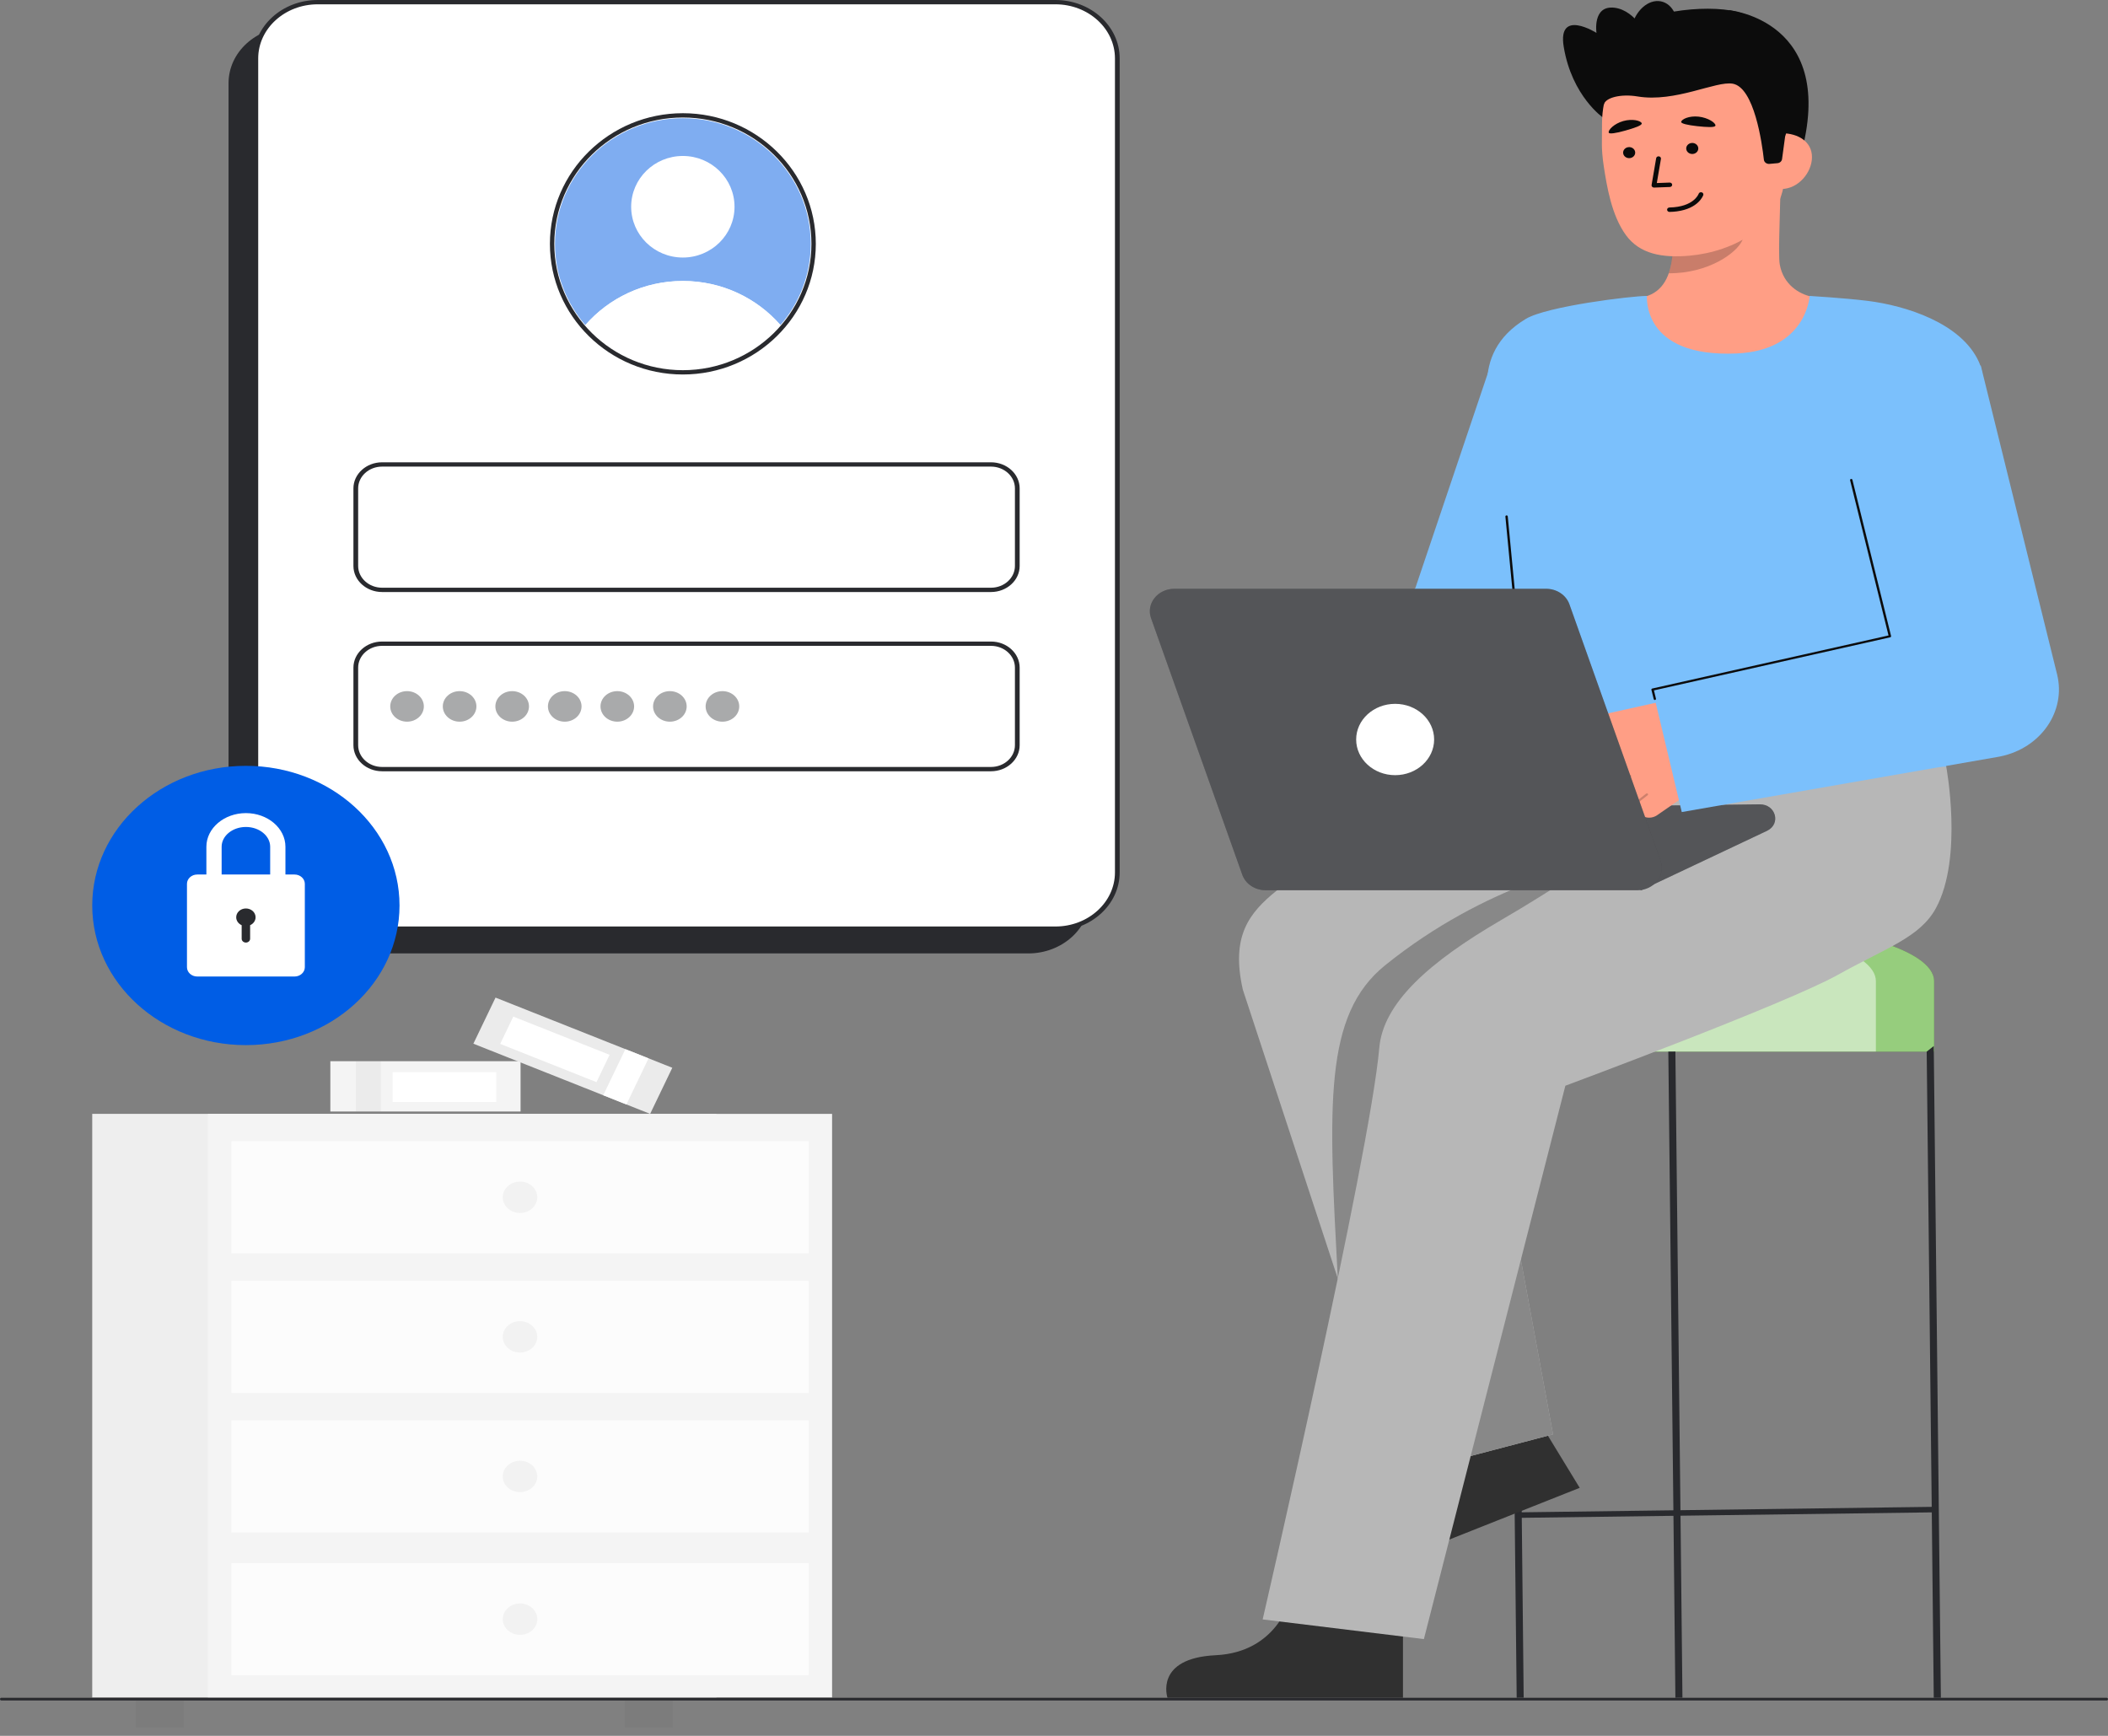 <svg width="391" height="322" viewBox="0 0 391 322" fill="none" xmlns="http://www.w3.org/2000/svg">
<rect x="0" y="0" width="391" height="322" fill="#808080" stroke="none"/>
<g clip-path="url(#clip0_10183_12769)">
<path d="M96.557 196.854H61.273V206.186H96.557V196.854Z" fill="#F4F4F4"/>
<path opacity="0.05" d="M70.631 196.854H66.008V206.186H70.631V196.854Z" fill="#292A2E"/>
<path d="M92.052 198.882H72.828V204.412H92.052V198.882Z" fill="white"/>
<path d="M124.699 198.071L91.914 185.055L87.805 193.607L120.589 206.623L124.699 198.071Z" fill="#F4F4F4"/>
<path opacity="0.05" d="M124.699 198.071L91.914 185.055L87.805 193.607L120.589 206.623L124.699 198.071Z" fill="#292A2E"/>
<path d="M120.296 196.323L116 194.618L111.891 203.17L116.187 204.875L120.296 196.323Z" fill="white"/>
<path d="M113.073 195.668L95.211 188.577L92.776 193.645L110.638 200.736L113.073 195.668Z" fill="white"/>
<path opacity="0.05" d="M124.757 315.072H115.891V320.455H124.757V315.072Z" fill="#292A2E"/>
<path opacity="0.05" d="M34.101 315.072H25.234V320.455H34.101V315.072Z" fill="#292A2E"/>
<path d="M132.886 206.623H17.109V314.89H132.886V206.623Z" fill="#F4F4F4"/>
<path opacity="0.03" d="M132.886 206.623H17.109V314.89H132.886V206.623Z" fill="#292A2E"/>
<path d="M154.339 206.623H38.562V314.89H154.339V206.623Z" fill="#F4F4F4"/>
<path opacity="0.7" d="M149.998 211.694H42.914V232.494H149.998V211.694Z" fill="white"/>
<path opacity="0.7" d="M149.998 237.585H42.914V258.386H149.998V237.585Z" fill="white"/>
<path opacity="0.7" d="M149.998 263.477H42.914V284.277H149.998V263.477Z" fill="white"/>
<path opacity="0.05" d="M96.452 225.004C98.22 225.004 99.653 223.701 99.653 222.094C99.653 220.487 98.22 219.184 96.452 219.184C94.683 219.184 93.25 220.487 93.25 222.094C93.25 223.701 94.683 225.004 96.452 225.004Z" fill="#292A2E"/>
<path opacity="0.05" d="M96.452 250.896C98.22 250.896 99.653 249.593 99.653 247.985C99.653 246.378 98.22 245.075 96.452 245.075C94.683 245.075 93.25 246.378 93.25 247.985C93.25 249.593 94.683 250.896 96.452 250.896Z" fill="#292A2E"/>
<path opacity="0.05" d="M96.452 276.788C98.22 276.788 99.653 275.485 99.653 273.877C99.653 272.27 98.22 270.967 96.452 270.967C94.683 270.967 93.25 272.27 93.25 273.877C93.25 275.485 94.683 276.788 96.452 276.788Z" fill="#292A2E"/>
<path opacity="0.7" d="M149.998 289.951H42.914V310.752H149.998V289.951Z" fill="white"/>
<path opacity="0.05" d="M96.46 303.262C98.228 303.262 99.661 301.959 99.661 300.352C99.661 298.744 98.228 297.441 96.46 297.441C94.691 297.441 93.258 298.744 93.258 300.352C93.258 301.959 94.691 303.262 96.46 303.262Z" fill="#292A2E"/>
<path d="M190.703 4.997H53.869C47.53 4.997 42.391 9.668 42.391 15.43V166.428C42.391 172.19 47.53 176.862 53.869 176.862H190.703C197.042 176.862 202.181 172.19 202.181 166.428V15.43C202.181 9.668 197.042 4.997 190.703 4.997Z" fill="#292A2E"/>
<path d="M195.765 0.399H58.931C52.592 0.399 47.453 5.071 47.453 10.833V161.831C47.453 167.593 52.592 172.264 58.931 172.264H195.765C202.104 172.264 207.243 167.593 207.243 161.831V10.833C207.243 5.071 202.104 0.399 195.765 0.399Z" fill="white"/>
<path d="M195.767 172.664H58.933C52.362 172.664 47.016 167.804 47.016 161.831V10.833C47.016 4.86 52.362 0 58.933 0H195.767C202.338 0 207.684 4.86 207.684 10.833V161.831C207.684 167.804 202.338 172.664 195.767 172.664ZM58.933 0.799C52.846 0.799 47.894 5.3 47.894 10.833V161.831C47.894 167.364 52.846 171.865 58.933 171.865H195.767C201.854 171.865 206.806 167.364 206.806 161.831V10.833C206.806 5.3 201.854 0.799 195.767 0.799H58.933Z" fill="#292A2E"/>
<path d="M319.134 171.023C297.262 171.023 279.531 175.937 279.531 182V195.068H358.736V182C358.736 175.937 341.005 171.023 319.134 171.023Z" fill="#329D00"/>
<path opacity="0.49" d="M319.134 171.023C297.262 171.023 279.531 175.937 279.531 182V195.068H358.736V182C358.736 175.937 341.005 171.023 319.134 171.023Z" fill="white"/>
<path opacity="0.49" d="M347.948 182.001V195.067H279.531V182.001C279.531 176.444 294.42 171.853 313.74 171.127C333.059 171.853 347.948 176.444 347.948 182.001H347.948Z" fill="white"/>
<path d="M358.68 314.934H360L358.68 194.041L357.371 195.074L358.304 279.521L311.697 280.141L310.757 195.065L309.448 195.074L310.388 280.158L282.254 280.532L281.309 195.065L280 194.05L281.32 314.934L282.618 314.925L282.265 281.556L310.399 281.182L310.757 314.934L312.066 314.925L311.708 281.165L358.315 280.545L358.68 314.934Z" fill="#292A2E"/>
<path d="M239.285 296.65C239.285 296.65 236.93 306.494 225.499 307.043C214.068 307.591 216.547 314.934 216.547 314.934H260.228V297.336L239.285 296.65L239.285 296.65Z" fill="#303030"/>
<path d="M264.209 267.04C264.209 267.04 267.485 276.712 257.528 281.273C247.572 285.834 253.816 291.54 253.816 291.54L293.011 275.992L283.378 260.202L264.209 267.04H264.209Z" fill="#303030"/>
<path d="M260.06 273.432L230.525 183.577C228.284 173.65 231.657 169.347 236.855 165.167C245.985 157.824 283.819 142.194 283.819 142.194L329.206 142.094C341.241 142.094 353.073 151.663 353.073 161.368C353.073 171.072 340.838 179.302 328.803 179.302L272.911 183.8L288.062 266.074L260.06 273.432Z" fill="#B7B7B7"/>
<path d="M288.065 266.074L282.1 233.684L251.883 248.547L260.062 273.432L288.065 266.074Z" fill="#888888"/>
<path d="M294.915 160.377C294.915 160.377 275.835 163.806 256.938 179.043C245.481 188.282 246.421 205 248.14 237.155L266.908 214.802L287.493 184.865L294.915 160.377Z" fill="#888888"/>
<path d="M360.974 142.083L330.151 141.966L330.139 142.293H320.805C320.805 142.293 297.426 159.641 278.603 170.573C264.911 178.524 256.559 186.104 255.836 194.366C254.074 214.506 234.203 300.4 234.203 300.4L264.109 304.052L290.35 201.402C290.35 201.402 331.388 186.147 340.88 180.839C349.818 175.839 356.131 173.907 359.089 168.452C364.197 159.03 360.974 142.083 360.974 142.083V142.083Z" fill="#B7B7B7"/>
<path d="M326.388 149.203L276.383 149.809L304.433 165.135L327.773 154.109C330.403 152.818 329.372 149.166 326.388 149.203Z" fill="#292A2E"/>
<path opacity="0.2" d="M326.388 149.203L276.383 149.809L304.433 165.135L327.773 154.109C330.403 152.818 329.372 149.166 326.388 149.203Z" fill="white"/>
<path d="M276.675 67.132L262.533 109.058L234.203 142.991L250.752 160.371L284.456 125.956C285.947 124.877 287.207 123.417 287.985 121.695L288.51 120.532L307.976 77.442L276.675 67.131L276.675 67.132Z" fill="#7BC0FC"/>
<path d="M301.375 55.904C301.465 55.893 302.46 70.994 321.635 69.678C334.91 68.768 339.644 55.882 339.948 55.882C338.517 55.604 336.748 55.181 336.045 55.037C333.709 54.555 330.794 52.792 330.12 49.078C329.732 46.938 330.391 35.987 330.188 33.822L309.81 37.983C310.095 42.557 312.088 53.16 305.103 55.037C303.941 55.347 302.689 55.633 301.375 55.904V55.904Z" fill="#FF9E85"/>
<path opacity="0.22" d="M309.523 50.703C309.812 49.861 309.984 49.128 310.136 47.81C310.409 45.453 310.264 43.287 310.003 41.08C314.12 40.579 318.072 38.995 321.266 36.566C321.644 37.844 323.725 43.43 323.149 44.646C322.06 46.942 316.942 50.703 309.523 50.703Z" fill="#0C0C0C"/>
<path d="M297.407 21.872C297.407 21.872 291.559 17.897 290.043 8.664C288.869 1.516 296.122 6.102 296.122 6.102C296.122 6.102 295.331 0.947 299.443 1.432C303.555 1.915 305.902 7.32 305.902 7.32" fill="#0C0C0C"/>
<path d="M320.688 1.89C320.688 1.89 341.093 3.751 333.929 29.077L332.126 29.2L328.466 29.45" fill="#0C0C0C"/>
<path d="M313.386 47.428C321.419 46.713 331.003 42.001 331.06 32.016L331.112 23.007C331.169 13.023 325.483 4.902 315.208 4.853C304.932 4.803 297.205 12.86 297.148 22.845L297.125 26.833C297.12 27.654 297.206 29.128 297.485 30.924C298.041 34.508 298.903 39.957 301.595 43.629C304.136 47.095 308.253 47.884 313.386 47.428Z" fill="#FF9E85"/>
<path d="M302.344 29.327C302.956 29.246 303.381 28.726 303.292 28.166C303.204 27.605 302.636 27.217 302.023 27.298C301.411 27.379 300.986 27.899 301.074 28.459C301.163 29.019 301.731 29.408 302.344 29.327Z" fill="#0A0A0A"/>
<path d="M309.778 34.684C310.003 34.654 310.171 34.474 310.161 34.262C310.152 34.036 309.944 33.859 309.696 33.868L307.311 33.955L308.079 29.471C308.117 29.247 307.949 29.037 307.705 29.002C307.46 28.967 307.231 29.12 307.193 29.344L306.341 34.321C306.321 34.442 306.361 34.565 306.45 34.657C306.539 34.748 306.668 34.798 306.802 34.794L309.731 34.688C309.747 34.688 309.763 34.686 309.778 34.684Z" fill="#0A0A0A"/>
<path d="M311.028 39.21C315.049 38.678 315.894 36.297 315.931 36.186C316.004 35.969 315.871 35.74 315.634 35.674C315.399 35.608 315.149 35.729 315.075 35.943C315.04 36.044 314.157 38.39 309.656 38.491C309.404 38.496 309.213 38.685 309.219 38.911C309.225 39.138 309.431 39.317 309.678 39.311C310.164 39.3 310.613 39.265 311.028 39.21Z" fill="#0A0A0A"/>
<path d="M311.83 22.604C311.771 22.92 313.045 23.213 314.8 23.404C316.556 23.595 318.133 23.691 318.188 23.294C318.257 22.794 316.818 21.826 315.063 21.636C313.307 21.445 311.922 22.106 311.83 22.604Z" fill="#0A0A0A"/>
<path d="M314.047 28.555C314.659 28.474 315.084 27.954 314.996 27.394C314.907 26.833 314.339 26.445 313.726 26.526C313.114 26.607 312.689 27.127 312.778 27.687C312.866 28.247 313.434 28.636 314.047 28.555Z" fill="#0A0A0A"/>
<path d="M298.393 24.598C298.48 24.909 299.774 24.704 301.463 24.226C303.153 23.749 304.636 23.252 304.511 22.869C304.352 22.386 302.782 21.977 301.093 22.454C299.404 22.932 298.258 24.108 298.394 24.597L298.393 24.598Z" fill="#0A0A0A"/>
<path d="M330.403 35.055C333.526 35.07 336.075 32.026 336.091 29.169C336.108 26.312 333.585 24.724 330.463 24.709L328.843 26.616L327.719 35.042L330.403 35.055Z" fill="#FF9E85"/>
<path d="M328.21 30.401C327.689 30.448 327.225 30.103 327.172 29.627C326.829 26.553 325.387 16.241 321.4 15.527C318.277 14.967 310.748 19.065 303.734 17.891C300.665 17.378 297.762 18.091 297.476 19.418C297.364 19.943 295.393 12.421 300.145 6.67C303.928 2.091 316.421 0.72 322.121 2.174C337.905 6.2 331.111 25.328 331.111 25.328L330.542 29.511C330.487 29.915 330.134 30.23 329.691 30.27L328.21 30.401Z" fill="#0C0C0C"/>
<path d="M310.983 6.661C311.668 3.544 310.347 0.671 308.033 0.245C305.718 -0.181 303.286 2.001 302.6 5.118C301.915 8.235 303.236 11.107 305.551 11.533C307.866 11.959 310.298 9.778 310.983 6.661Z" fill="#0C0C0C"/>
<path d="M278.456 88.331C279.049 94.693 283.246 134.387 283.815 142.224H360.937C361.38 135.156 363.37 104.249 365.05 90.427C366.654 77.238 368.903 71.236 367.055 67.137C363.797 59.908 353.425 56.679 346.402 55.809C342.113 55.278 335.662 54.897 335.662 54.897C335.662 54.897 335.116 65.005 322.093 65.568C304.365 66.333 305.549 54.897 305.461 54.897C302.59 54.897 286.956 56.808 283.047 59.139C277.526 62.431 275.895 66.918 275.83 71.039C275.756 75.785 277.784 81.114 278.456 88.331Z" fill="#7BC0FC"/>
<path d="M282.368 126.583C282.255 126.583 282.159 126.504 282.149 126.399L279.227 95.826C279.217 95.715 279.306 95.618 279.427 95.608C279.55 95.596 279.655 95.68 279.665 95.791L282.587 126.364C282.597 126.475 282.508 126.572 282.387 126.582C282.38 126.582 282.374 126.583 282.368 126.583Z" fill="#0C0C0C"/>
<path d="M287.958 144.341L298.547 136.482L296.765 136.942C295.569 137.205 294.281 136.621 293.932 135.541C293.559 134.389 294.321 133.202 295.58 132.926L317.827 127.976L319.741 134.459C320.957 138.578 319.32 142.96 315.602 145.536L307.359 151.227C306.483 151.834 305.231 151.849 304.414 151.176C303.625 150.526 303.465 149.552 303.849 148.766C303.815 148.755 303.781 148.74 303.756 148.713C303.708 148.662 303.698 148.596 303.716 148.535L302.197 149.587C301.217 150.266 299.781 150.204 298.988 149.343C298.257 148.55 298.291 147.422 298.979 146.669C298.955 146.666 298.934 146.658 298.912 146.648L298.288 147.08C297.411 147.687 296.159 147.701 295.343 147.029C294.387 146.241 294.35 144.978 295.091 144.152C295.082 144.14 295.074 144.127 295.068 144.114L290.659 147.387C289.739 148.069 288.389 147.941 287.643 147.1C286.897 146.259 287.038 145.024 287.957 144.341L287.958 144.341Z" fill="#FF9E85"/>
<path opacity="0.2" d="M295.34 144.229C295.363 144.222 295.385 144.211 295.404 144.196L299.647 140.971C299.738 140.902 299.75 140.779 299.675 140.696C299.6 140.613 299.465 140.602 299.374 140.67L295.132 143.895C295.041 143.964 295.028 144.087 295.104 144.17C295.163 144.235 295.258 144.256 295.34 144.229Z" fill="#0A0A0A"/>
<path opacity="0.2" d="M299.075 146.665C299.097 146.658 299.118 146.647 299.138 146.633L302.494 144.122C302.585 144.054 302.599 143.931 302.524 143.847C302.45 143.764 302.315 143.751 302.224 143.819L298.868 146.33C298.776 146.399 298.763 146.521 298.837 146.605C298.896 146.671 298.992 146.693 299.075 146.665Z" fill="#0A0A0A"/>
<path opacity="0.2" d="M303.989 148.77C304.013 148.762 304.035 148.75 304.056 148.734L305.611 147.514C305.7 147.445 305.71 147.321 305.634 147.239C305.557 147.157 305.423 147.147 305.333 147.218L303.778 148.438C303.688 148.507 303.678 148.631 303.754 148.713C303.814 148.776 303.908 148.796 303.988 148.769L303.989 148.77Z" fill="#0A0A0A"/>
<path d="M381.556 125.09L381.474 124.76L367.399 67.799L339.551 73.559L350.537 118.02L306.523 127.915L311.94 150.636L370.592 140.4C370.726 140.376 370.919 140.34 371.053 140.312C378.548 138.762 383.251 131.947 381.556 125.09Z" fill="#7BC0FC"/>
<path d="M306.31 127.957C306.285 127.851 306.357 127.747 306.472 127.721L350.289 117.876L343.164 89.089C343.137 88.981 343.211 88.873 343.329 88.849C343.448 88.824 343.565 88.892 343.592 89L350.764 117.98C350.791 118.087 350.719 118.193 350.603 118.22L306.783 128.065C306.783 128.065 307.076 129.236 307.159 129.63C307.187 129.758 307.05 129.826 307 129.838C306.947 129.85 306.78 129.865 306.735 129.675C306.634 129.245 306.309 127.958 306.309 127.958L306.31 127.957Z" fill="#0C0C0C"/>
<path d="M308.024 159.684L291.102 112.095C290.491 110.379 288.744 109.218 286.772 109.218H217.83C214.736 109.218 212.543 111.98 213.5 114.672L230.422 162.261C231.033 163.977 232.78 165.138 234.752 165.138H303.694C306.788 165.138 308.981 162.376 308.024 159.684Z" fill="#292A2E"/>
<path opacity="0.2" d="M308.024 159.684L291.102 112.095C290.491 110.379 288.744 109.218 286.772 109.218H217.83C214.736 109.218 212.543 111.98 213.5 114.672L230.422 162.261C231.033 163.977 232.78 165.138 234.752 165.138H303.694C306.788 165.138 308.981 162.376 308.024 159.684Z" fill="white"/>
<path d="M258.777 143.793C262.771 143.793 266.008 140.831 266.008 137.178C266.008 133.525 262.771 130.563 258.777 130.563C254.784 130.563 251.547 133.525 251.547 137.178C251.547 140.831 254.784 143.793 258.777 143.793Z" fill="white"/>
<path d="M45.607 193.87C61.346 193.87 74.105 182.273 74.105 167.966C74.105 153.659 61.346 142.062 45.607 142.062C29.868 142.062 17.109 153.659 17.109 167.966C17.109 182.273 29.868 193.87 45.607 193.87Z" fill="#005DE5"/>
<path d="M39.696 164.586C38.915 164.586 38.281 164.01 38.281 163.3V157.074C38.281 153.632 41.57 150.831 45.612 150.831C49.654 150.831 52.943 153.631 52.943 157.074V162.872C52.943 163.582 52.309 164.158 51.528 164.158C50.746 164.158 50.113 163.582 50.113 162.872V157.074C50.113 155.049 48.094 153.402 45.611 153.402C43.129 153.402 41.11 155.049 41.11 157.074V163.3C41.11 164.01 40.477 164.586 39.695 164.586H39.696Z" fill="white"/>
<path d="M54.636 162.223H36.586C35.533 162.223 34.68 162.999 34.68 163.956V179.411C34.68 180.367 35.533 181.143 36.586 181.143H54.636C55.688 181.143 56.541 180.367 56.541 179.411V163.956C56.541 162.999 55.688 162.223 54.636 162.223Z" fill="white"/>
<path d="M43.813 170.153C43.813 170.801 44.227 171.357 44.825 171.623V174.133C44.825 174.531 45.179 174.846 45.61 174.846C46.041 174.846 46.394 174.531 46.394 174.133V171.623C46.994 171.357 47.407 170.801 47.407 170.153C47.407 169.25 46.604 168.52 45.609 168.52C44.615 168.52 43.812 169.249 43.812 170.153H43.813Z" fill="#292A2E"/>
<path d="M183.809 86.155H70.874C68.178 86.155 65.992 88.141 65.992 90.592V104.984C65.992 107.434 68.178 109.421 70.874 109.421H183.809C186.505 109.421 188.691 107.434 188.691 104.984V90.592C188.691 88.141 186.505 86.155 183.809 86.155Z" fill="white"/>
<path d="M183.811 109.82H70.875C67.942 109.82 65.555 107.65 65.555 104.984V90.592C65.555 87.925 67.942 85.756 70.875 85.756H183.811C186.744 85.756 189.131 87.925 189.131 90.592V104.984C189.131 107.65 186.744 109.82 183.811 109.82ZM70.875 86.554C68.426 86.554 66.433 88.365 66.433 90.592V104.983C66.433 107.21 68.426 109.021 70.875 109.021H183.811C186.26 109.021 188.253 107.21 188.253 104.983V90.592C188.253 88.365 186.26 86.554 183.811 86.554H70.875Z" fill="#292A2E"/>
<path d="M183.809 119.405H70.874C68.178 119.405 65.992 121.391 65.992 123.842V138.234C65.992 140.685 68.178 142.671 70.874 142.671H183.809C186.505 142.671 188.691 140.685 188.691 138.234V123.842C188.691 121.391 186.505 119.405 183.809 119.405Z" fill="white"/>
<path d="M183.811 143.07H70.875C67.942 143.07 65.555 140.9 65.555 138.234V123.842C65.555 121.175 67.942 119.006 70.875 119.006H183.811C186.744 119.006 189.131 121.175 189.131 123.842V138.234C189.131 140.9 186.744 143.07 183.811 143.07ZM70.875 119.804C68.426 119.804 66.433 121.615 66.433 123.842V138.233C66.433 140.46 68.426 142.271 70.875 142.271H183.811C186.26 142.271 188.253 140.46 188.253 138.233V123.842C188.253 121.615 186.26 119.804 183.811 119.804H70.875Z" fill="#292A2E"/>
<path d="M126.66 69.069C140.055 69.069 150.914 58.398 150.914 45.234C150.914 32.07 140.055 21.399 126.66 21.399C113.265 21.399 102.406 32.07 102.406 45.234C102.406 58.398 113.265 69.069 126.66 69.069Z" fill="white"/>
<path d="M126.66 69.468C113.062 69.468 102 58.597 102 45.234C102 31.871 113.063 21 126.66 21C140.257 21 151.32 31.872 151.32 45.234C151.32 58.597 140.258 69.468 126.66 69.468ZM126.66 21.799C113.511 21.799 102.813 32.312 102.813 45.234C102.813 58.157 113.511 68.67 126.66 68.67C139.81 68.67 150.508 58.157 150.508 45.234C150.508 32.312 139.81 21.799 126.66 21.799Z" fill="#292A2E"/>
<path opacity="0.5" d="M150.376 45.234C150.376 50.981 148.257 56.234 144.756 60.295C140.382 55.292 133.896 52.121 126.66 52.121C119.425 52.121 112.938 55.292 108.564 60.302C105.064 56.234 102.945 50.981 102.945 45.234C102.945 32.364 113.564 21.929 126.66 21.929C139.756 21.929 150.376 32.364 150.376 45.234Z" fill="#005DE5"/>
<path d="M144.762 60.295C140.414 65.343 133.922 68.54 126.666 68.54C119.411 68.54 112.925 65.343 108.57 60.301C112.945 55.292 119.424 52.121 126.666 52.121C133.909 52.121 140.388 55.292 144.762 60.295Z" fill="white"/>
<path d="M126.656 47.772C131.95 47.772 136.242 43.555 136.242 38.352C136.242 33.149 131.95 28.932 126.656 28.932C121.362 28.932 117.07 33.149 117.07 38.352C117.07 43.555 121.362 47.772 126.656 47.772Z" fill="white"/>
<g opacity="0.4">
<path d="M75.5 133.871C77.221 133.871 78.617 132.603 78.617 131.038C78.617 129.473 77.221 128.205 75.5 128.205C73.778 128.205 72.383 129.473 72.383 131.038C72.383 132.603 73.778 133.871 75.5 133.871Z" fill="#292A2E"/>
<path d="M85.25 133.871C86.971 133.871 88.367 132.603 88.367 131.038C88.367 129.473 86.971 128.205 85.25 128.205C83.528 128.205 82.133 129.473 82.133 131.038C82.133 132.603 83.528 133.871 85.25 133.871Z" fill="#292A2E"/>
<path d="M95 133.871C96.721 133.871 98.117 132.603 98.117 131.038C98.117 129.473 96.721 128.205 95 128.205C93.278 128.205 91.883 129.473 91.883 131.038C91.883 132.603 93.278 133.871 95 133.871Z" fill="#292A2E"/>
<path d="M104.75 133.871C106.471 133.871 107.867 132.603 107.867 131.038C107.867 129.473 106.471 128.205 104.75 128.205C103.028 128.205 101.633 129.473 101.633 131.038C101.633 132.603 103.028 133.871 104.75 133.871Z" fill="#292A2E"/>
<path d="M114.5 133.871C116.221 133.871 117.617 132.603 117.617 131.038C117.617 129.473 116.221 128.205 114.5 128.205C112.778 128.205 111.383 129.473 111.383 131.038C111.383 132.603 112.778 133.871 114.5 133.871Z" fill="#292A2E"/>
<path d="M124.25 133.871C125.971 133.871 127.367 132.603 127.367 131.038C127.367 129.473 125.971 128.205 124.25 128.205C122.528 128.205 121.133 129.473 121.133 131.038C121.133 132.603 122.528 133.871 124.25 133.871Z" fill="#292A2E"/>
<path d="M134 133.871C135.721 133.871 137.117 132.603 137.117 131.038C137.117 129.473 135.721 128.205 134 128.205C132.278 128.205 130.883 129.473 130.883 131.038C130.883 132.603 132.278 133.871 134 133.871Z" fill="#292A2E"/>
</g>
<path d="M390.749 315.438H0.251C0.112 315.438 0 315.325 0 315.186C0 315.047 0.112 314.934 0.251 314.934H390.748C390.887 314.934 391 315.047 391 315.186C391 315.325 390.888 315.438 390.749 315.438Z" fill="#292A2E"/>
</g>
<defs>
<clipPath id="clip0_10183_12769">
<rect width="391" height="322" fill="white"/>
</clipPath>
</defs>
</svg>
